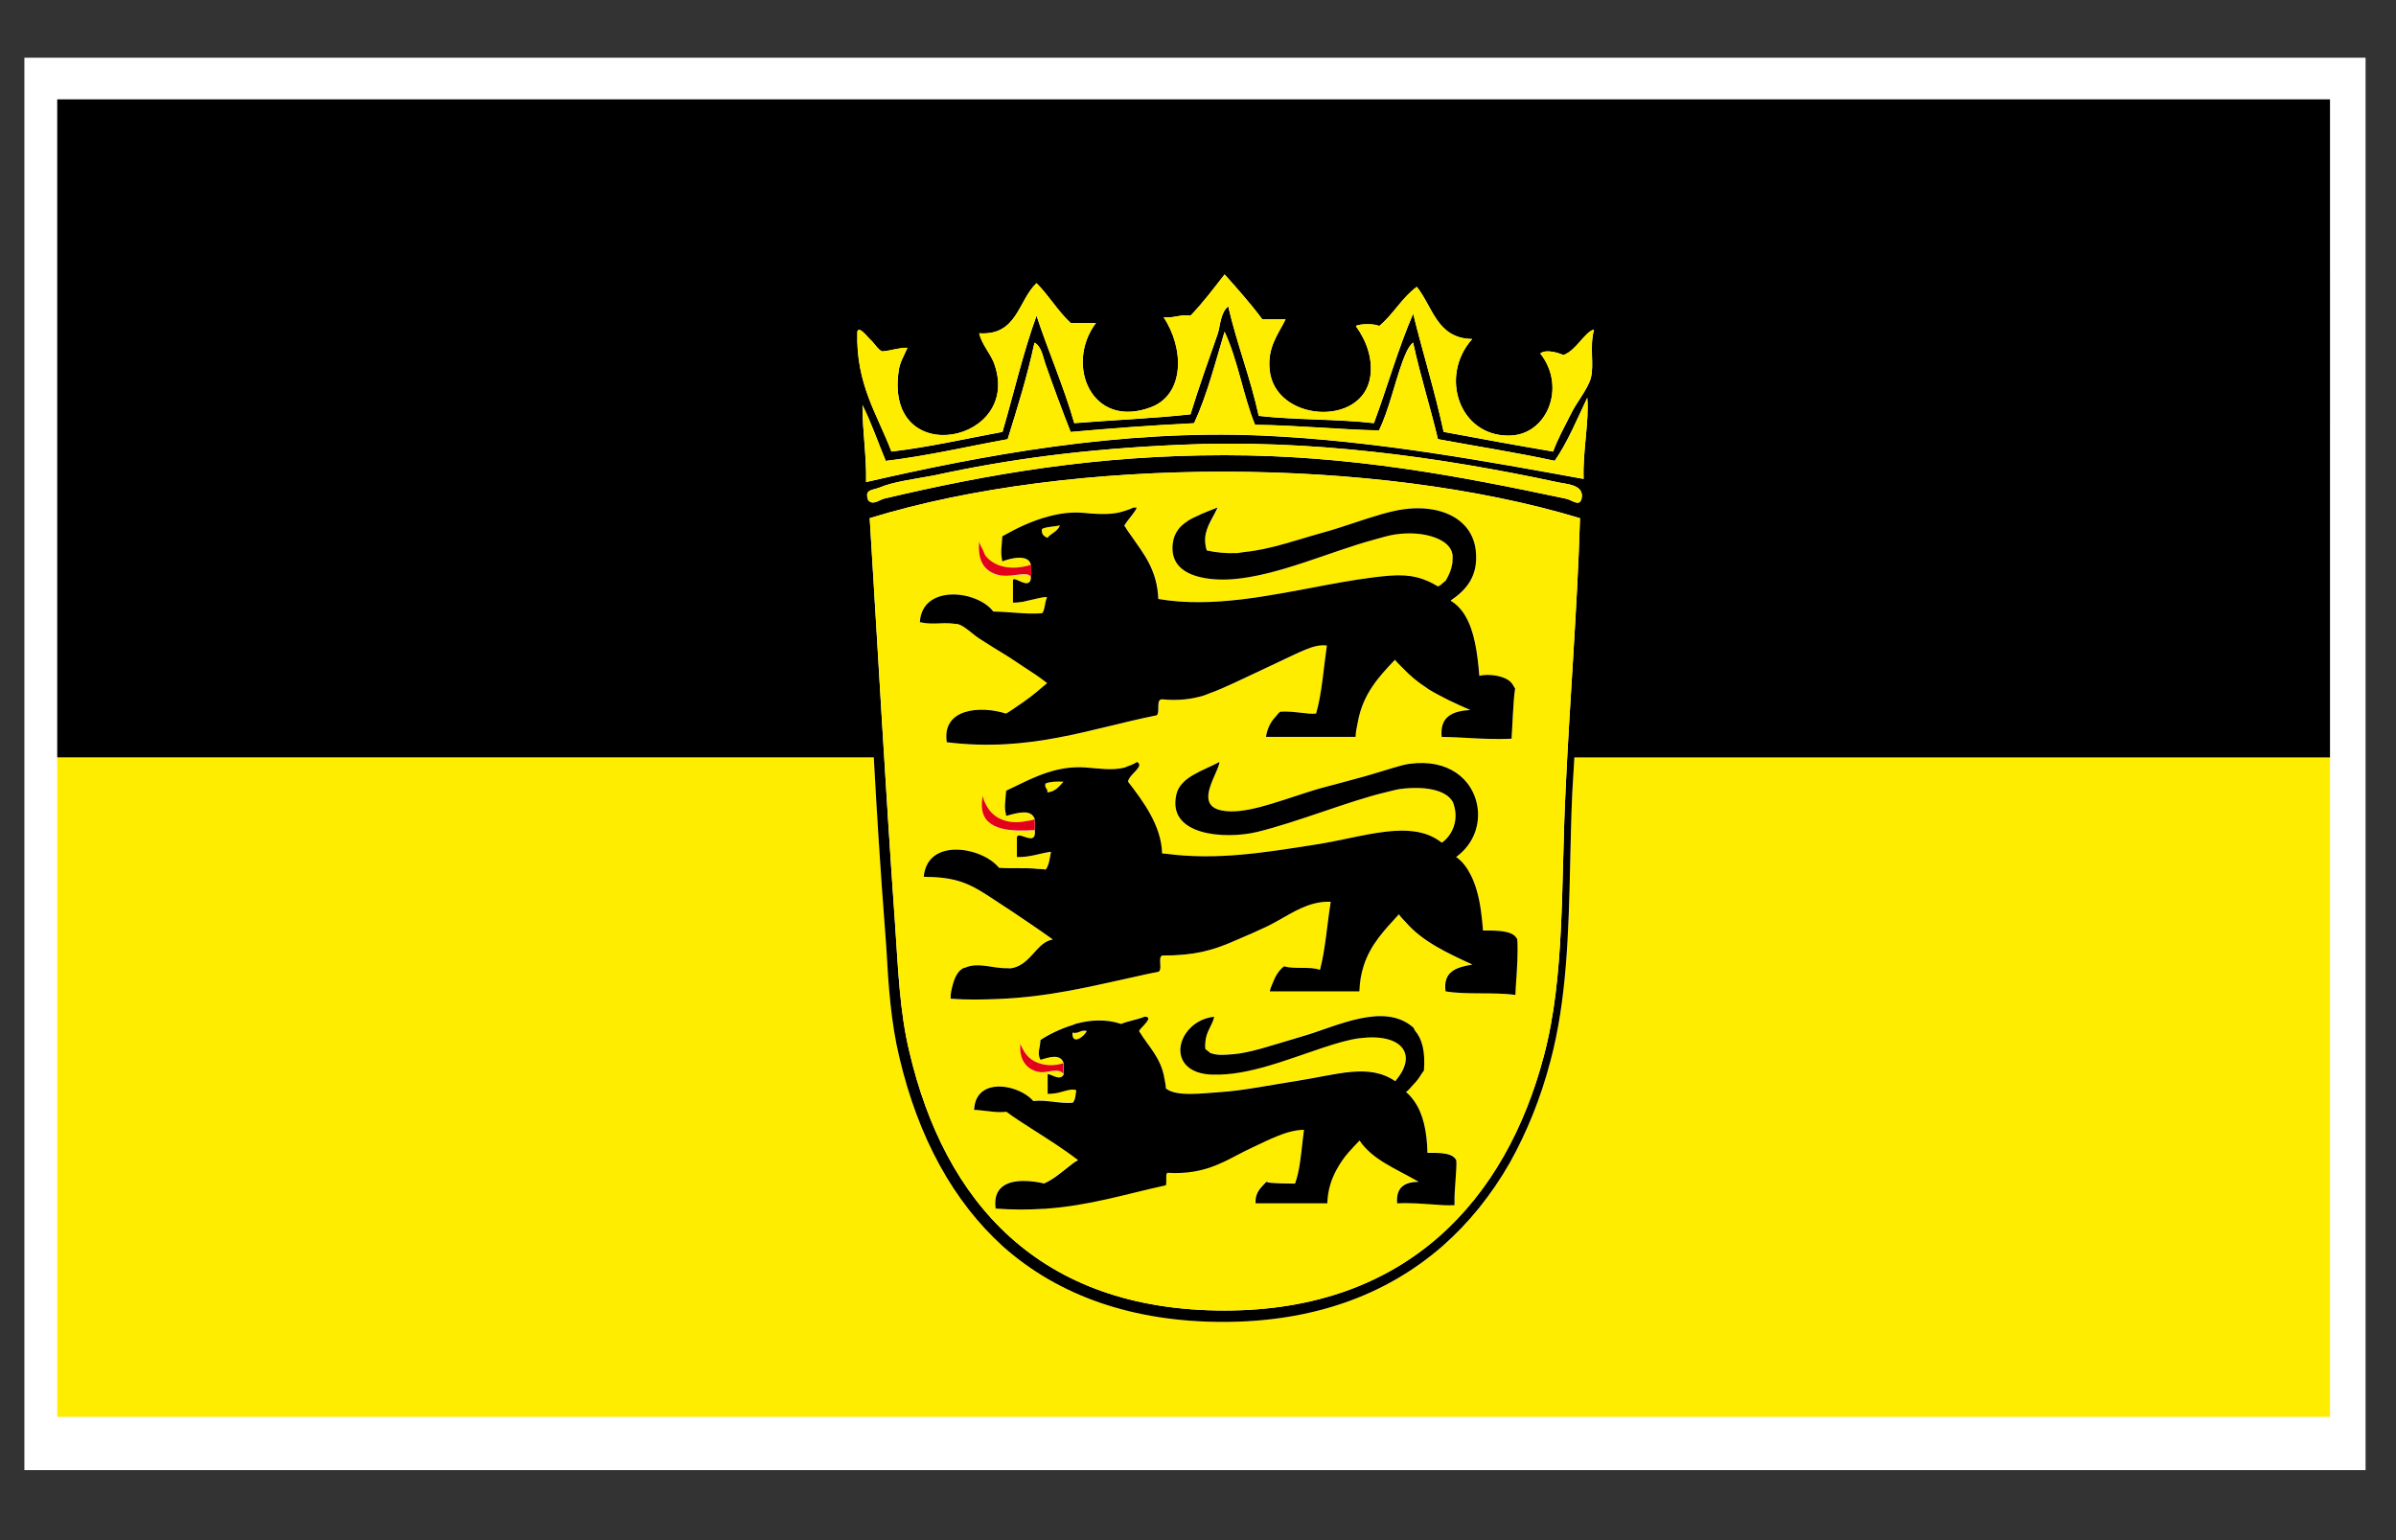 <?xml version="1.0" encoding="utf-8"?>
<!-- Generator: Adobe Illustrator 15.0.0, SVG Export Plug-In . SVG Version: 6.00 Build 0)  -->
<!DOCTYPE svg PUBLIC "-//W3C//DTD SVG 1.1//EN" "http://www.w3.org/Graphics/SVG/1.1/DTD/svg11.dtd">
<svg version="1.1" xmlns="http://www.w3.org/2000/svg" xmlns:xlink="http://www.w3.org/1999/xlink" x="0px" y="0px"
	 width="39.685px" height="25.512px" viewBox="0 0 39.685 25.512" enable-background="new 0 0 39.685 25.512" xml:space="preserve">
<rect x="0" y="0" width="39.685" height="25.512" fill="#333333" stroke="none"/>
<g id="Ebene_1">
</g>
<g id="rot">
	<g id="Bayern">
	</g>
	<g id="Bayern_1_">
		<g id="Bayern_4_">
		</g>
		<g id="Bayern_6_">
		</g>
		<g id="Ebene_1_1_">
		</g>
		<g id="Bayern_5_">
		</g>
		<g id="Bayern_8_">
		</g>
		<g id="Bayern_7_">
		</g>
		<g id="Ebene_1_2_">
		</g>
		<g id="Bayern_3_">
		</g>
		<g id="Bayern_10_">
		</g>
		<g id="Bayern_16_">
		</g>
		<g id="Bayern_15_">
		</g>
		<g id="Ebene_1_4_">
		</g>
		<g id="Bayern_14_">
		</g>
		<g id="Bayern_13_">
		</g>
		<g id="Bayern_12_">
		</g>
		<g id="Ebene_1_3_">
		</g>
		<g id="Bayern_11_">
		</g>
		<g id="Bayern_9_">
		</g>
		<g id="Bayern_18_">
		</g>
		<g id="Bayern_21_">
		</g>
		<g id="Bayern_19_">
		</g>
		<g id="Bayern_70_">
		</g>
		<g id="Bayern_69_">
		</g>
		<g id="Ebene_1_16_">
		</g>
		<g id="Bayern_68_">
		</g>
		<g id="Bayern_67_">
		</g>
		<g id="Bayern_66_">
		</g>
		<g id="Ebene_1_15_">
		</g>
		<g id="Bayern_65_">
		</g>
		<g id="Bayern_64_">
		</g>
		<g id="Bayern_63_">
		</g>
		<g id="Bayern_62_">
		</g>
		<g id="Ebene_1_14_">
		</g>
		<g id="Bayern_61_">
		</g>
		<g id="Bayern_60_">
		</g>
		<g id="Bayern_59_">
		</g>
		<g id="Ebene_1_13_">
		</g>
		<g id="Bayern_58_">
		</g>
		<g id="Bayern_57_">
		</g>
		<g id="Bayern_56_">
		</g>
		<g id="Bayern_55_">
		</g>
		<g id="Bayern_54_">
		</g>
		<g id="Bayern_36_">
		</g>
		<g id="Bayern_35_">
		</g>
		<g id="Ebene_1_8_">
		</g>
		<g id="Bayern_34_">
		</g>
		<g id="Bayern_33_">
		</g>
		<g id="Bayern_32_">
		</g>
		<g id="Ebene_1_7_">
		</g>
		<g id="Bayern_31_">
		</g>
		<g id="Bayern_30_">
		</g>
		<g id="Bayern_29_">
		</g>
		<g id="Bayern_28_">
		</g>
		<g id="Ebene_1_6_">
		</g>
		<g id="Bayern_27_">
		</g>
		<g id="Bayern_26_">
		</g>
		<g id="Bayern_25_">
		</g>
		<g id="Ebene_1_5_">
		</g>
		<g id="Bayern_24_">
		</g>
		<g id="Bayern_23_">
		</g>
		<g id="Bayern_22_">
		</g>
		<g id="Bayern_20_">
		</g>
		<g id="Bayern_17_">
		</g>
		<g id="Bayern_53_">
		</g>
		<g id="Bayern_52_">
		</g>
		<g id="Ebene_1_12_">
		</g>
		<g id="Bayern_51_">
		</g>
		<g id="Bayern_50_">
		</g>
		<g id="Bayern_49_">
		</g>
		<g id="Ebene_1_11_">
		</g>
		<g id="Bayern_48_">
		</g>
		<g id="Bayern_47_">
		</g>
		<g id="Bayern_46_">
		</g>
		<g id="Bayern_45_">
		</g>
		<g id="Ebene_1_10_">
		</g>
		<g id="Bayern_44_">
		</g>
		<g id="Bayern_43_">
		</g>
		<g id="Bayern_42_">
		</g>
		<g id="Ebene_1_9_">
		</g>
		<g id="Bayern_41_">
		</g>
		<g id="Bayern_40_">
		</g>
		<g id="Bayern_39_">
		</g>
		<g id="Bayern_38_">
		</g>
		<g id="Bayern_37_">
		</g>
		<g id="Bayern_87_">
		</g>
		<g id="Bayern_86_">
		</g>
		<g id="Ebene_1_20_">
		</g>
		<g id="Bayern_85_">
		</g>
		<g id="Bayern_84_">
		</g>
		<g id="Bayern_83_">
		</g>
		<g id="Ebene_1_19_">
		</g>
		<g id="Bayern_82_">
		</g>
		<g id="Bayern_81_">
		</g>
		<g id="Bayern_80_">
		</g>
		<g id="Bayern_79_">
		</g>
		<g id="Ebene_1_18_">
		</g>
		<g id="Bayern_78_">
		</g>
		<g id="Bayern_77_">
		</g>
		<g id="Bayern_76_">
		</g>
		<g id="Ebene_1_17_">
		</g>
		<g id="Bayern_75_">
		</g>
		<g id="Bayern_74_">
		</g>
		<g id="Bayern_73_">
		</g>
		<g id="Bayern_72_">
		</g>
		<g id="Bayern_71_">
		</g>
		<g id="Bayern_89_">
		</g>
		<g id="Bayern_90_">
		</g>
		<g id="Bayern_92_">
		</g>
		<g id="Bayern_91_">
		</g>
		<g id="Bayern_93_">
		</g>
		<g id="Bayern_95_">
		</g>
		<g id="Bayern_96_">
		</g>
		<g id="Bayern_97_">
		</g>
		<g id="Bayern_100_">
		</g>
		<g id="Bayern_98_">
		</g>
		<g id="Bayern_99_">
		</g>
		<g id="Bayern_101_">
		</g>
		<g id="Bayern_102_">
		</g>
		<g id="Bayern_103_">
		</g>
	</g>
	<g id="Bayern_2_">
	</g>
	<g id="Ebene_5">
	</g>
	<g id="Bayern_88_">
	</g>
	<g id="Bayern_104_">
	</g>
	<g id="Bayern_105_">
	</g>
	<g id="Bayern_108_">
	</g>
	<g id="Bayern_106_">
	</g>
	<g id="Bayern_110_">
	</g>
	<g id="Bayern_111_">
	</g>
	<g id="Bayern_107_">
	</g>
	<g id="Bayern_114_">
	</g>
	<g id="Bayern_109_">
	</g>
	<g id="Bayern_115_">
	</g>
	<g id="Ebene_1_21_">
	</g>
	<g id="Bayern_112_">
	</g>
	<g id="Bayern_123_">
	</g>
	<g id="Bayern_158_">
	</g>
	<g id="Bayern_113_">
	</g>
	<g id="Bayern_116_">
	</g>
	<g id="Bayern_121_">
	</g>
	<g id="Bayern_119_">
	</g>
	<g id="Bayern_117_">
	</g>
	<g id="Bayern_125_">
	</g>
	<g id="Bayern_122_">
	</g>
	<g id="Bayern_118_">
	</g>
	<g id="Bayern_120_">
	</g>
	<g id="Bayern_124_">
	</g>
	<g id="Bayern_128_">
	</g>
	<g id="rot_4_">
		<g id="Bayern_132_">
		</g>
	</g>
	<g id="Bayern_130_">
	</g>
	<g id="rot_5_">
		<g id="Bayern_134_">
		</g>
	</g>
	<g id="Bayern_129_">
	</g>
	<g id="Bayern_126_">
	</g>
	<g id="Bayern_127_">
	</g>
	<g id="Bayern_145_">
	</g>
	<g id="Bayern_138_">
	</g>
	<g id="Bayern_136_">
	</g>
	<g id="Bayern_146_">
	</g>
	<g id="Bayern_144_">
	</g>
	<g id="Bayern_142_">
	</g>
	<g id="Bayern_140_">
	</g>
	<a id="a3977">
	</a>
	<g id="Bayern_131_">
	</g>
	<g id="Bayern_133_">
	</g>
	<g id="Bayern_139_">
	</g>
	<g id="Bayern_141_">
	</g>
	<g id="Bayern_135_">
	</g>
	<rect x="0.404" y="0.956" fill="#FFFFFF" width="38.777" height="23.396"/>
	<path fill="none" d="M20.198,12.622c-0.007,0.064-0.058,0.167-0.104,0.277C20.14,12.789,20.192,12.686,20.198,12.622z"/>
	<path fill="none" d="M24.463,13.324c-0.081-0.414-0.464-0.765-1.117-0.676c-0.079,0.013-0.173,0.042-0.268,0.069
		c0.094-0.027,0.188-0.056,0.267-0.066C23.997,12.563,24.381,12.913,24.463,13.324z"/>
	<path fill="none" d="M16.279,13.187c0,0,0,0.001,0,0.002c0.008,0.066,0.039,0.118,0.068,0.171
		C16.318,13.306,16.287,13.254,16.279,13.187z"/>
	<path fill="none" d="M24.836,15.421c-0.101-0.011-0.205-0.01-0.273-0.01c0,0.001,0,0.001,0,0.002
		C24.629,15.414,24.734,15.411,24.836,15.421z"/>
	<path fill="none" d="M24.362,14.498c0.088,0.174,0.14,0.384,0.169,0.615C24.503,14.881,24.451,14.672,24.362,14.498z"/>
	<path fill="none" d="M15.74,16.541c0.001,0,0.002,0,0.003,0c-0.002-0.097,0.019-0.164,0.037-0.232
		C15.761,16.377,15.74,16.443,15.74,16.541z"/>
	<path fill="none" d="M18.829,12.622c-0.05,0.036-0.105,0.056-0.161,0.074C18.723,12.678,18.778,12.658,18.829,12.622
		C18.829,12.623,18.829,12.623,18.829,12.622z"/>
	<path fill="none" d="M18.787,16.183c-0.719,0.157-1.418,0.333-2.262,0.366C17.37,16.518,18.067,16.34,18.787,16.183z"/>
	<path fill="none" d="M20.97,19.57c0.041,0.018,0.099,0.019,0.154,0.022c-0.056-0.004-0.114-0.005-0.156-0.023
		c-0.085,0.094-0.188,0.171-0.179,0.359h1.189c0,0,0,0,0-0.001c-0.395,0-0.791,0-1.186,0C20.78,19.738,20.885,19.665,20.97,19.57z"
		/>
	<path fill="none" d="M23.437,19.539c0.018,0.011,0.037,0.02,0.055,0.031c-0.116,0-0.21,0.023-0.272,0.081
		c0.063-0.056,0.157-0.079,0.275-0.08C23.475,19.559,23.455,19.549,23.437,19.539z"/>
	<path fill="none" d="M21.028,16.42h0.002c0.009-0.051,0.03-0.09,0.047-0.134C21.06,16.331,21.037,16.37,21.028,16.42z"/>
	<path fill="none" d="M22.516,16.42c0.004-0.158,0.029-0.296,0.068-0.42c-0.04,0.124-0.065,0.262-0.07,0.42H22.516z"/>
	<path fill="none" d="M24.021,13.81c-0.036,0.054-0.079,0.106-0.144,0.147c0.001,0,0.002,0,0.003,0.001
		C23.944,13.916,23.986,13.864,24.021,13.81z"/>
	<path fill="none" d="M21.931,13.04c-0.033,0.009-0.067,0.018-0.099,0.027c-0.063,0.018-0.126,0.04-0.19,0.06
		c0.063-0.02,0.126-0.042,0.189-0.059C21.863,13.058,21.898,13.049,21.931,13.04z"/>
	<path fill="none" d="M16.711,13.5c0.156-0.039,0.377-0.1,0.424,0.071c-0.051,0.021-0.1,0.022-0.149,0.032
		c0.051-0.01,0.101-0.011,0.153-0.032C17.087,13.398,16.867,13.459,16.711,13.5z"/>
	<path fill="none" d="M16.659,13.151c-0.01,0.126-0.034,0.221,0.002,0.334C16.629,13.371,16.652,13.275,16.659,13.151z"/>
	<path fill="none" d="M18.628,12.713c-0.211,0.054-0.449,0.007-0.655-0.006c-0.394-0.025-0.712,0.101-1.008,0.245
		c0.296-0.141,0.614-0.267,1.005-0.241C18.175,12.724,18.414,12.768,18.628,12.713z"/>
	<path fill="none" d="M16.844,14.195v0.002c0.222,0,0.367-0.06,0.562-0.085c0-0.001,0-0.003,0.001-0.004
		C17.216,14.133,17.064,14.199,16.844,14.195z"/>
	<path fill="none" d="M17.388,14.206c-0.015,0.075-0.032,0.148-0.074,0.196c-0.036-0.011-0.09-0.006-0.134-0.011
		c0.044,0.005,0.099,0,0.136,0.012C17.358,14.354,17.375,14.281,17.388,14.206z"/>
	<path fill="none" d="M17.139,13.75c-0.337,0.021-0.83,0.027-0.874-0.353c0.042,0.383,0.538,0.376,0.87,0.354
		c0.026,0.22-0.144,0.103-0.235,0.088C16.992,13.858,17.161,13.971,17.139,13.75z"/>
	<path fill="none" d="M15.822,14.072c-0.264,0.002-0.497,0.126-0.527,0.449c0,0,0.001,0,0.002,0
		C15.328,14.2,15.56,14.076,15.822,14.072z"/>
	<path fill="none" d="M19.247,14.136c0.021,0.003,0.042,0.002,0.063,0.005C19.289,14.139,19.269,14.14,19.247,14.136
		c-0.008-0.461-0.315-0.863-0.563-1.188c0,0,0,0,0,0.001C18.931,13.27,19.236,13.675,19.247,14.136z"/>
	<path fill="none" d="M24.057,13.273c0.014,0.024,0.025,0.063,0.035,0.101c-0.009-0.038-0.019-0.076-0.033-0.1
		C24.058,13.274,24.057,13.274,24.057,13.273z"/>
	<path fill="none" d="M23.676,13.838c-0.335-0.141-0.756-0.074-1.205,0.019C22.918,13.766,23.34,13.699,23.676,13.838z"/>
	<path fill="none" d="M21.146,18.817c0.147-0.06,0.295-0.104,0.445-0.104c-0.008,0.056-0.013,0.114-0.02,0.171
		c0.007-0.059,0.013-0.118,0.021-0.175C21.442,18.712,21.294,18.757,21.146,18.817z"/>
	<path fill="none" d="M22.951,13.124c0.083-0.019,0.179-0.048,0.249-0.056c-0.001,0-0.002,0-0.003,0
		C23.128,13.076,23.033,13.105,22.951,13.124z"/>
	<path fill="none" d="M16.904,17.285c0,0.002,0,0.003,0,0.005c0.012,0.047,0.036,0.086,0.06,0.125
		C16.939,17.375,16.914,17.334,16.904,17.285z"/>
	<path fill="none" d="M20.112,16.84c-0.001,0-0.002,0.001-0.004,0.001c-0.036,0.154-0.138,0.244-0.147,0.424
		C19.973,17.085,20.076,16.999,20.112,16.84z"/>
	<path fill="none" d="M19.336,19.424c0.161,0.01,0.299,0,0.425-0.02c-0.126,0.02-0.264,0.029-0.424,0.019
		C19.336,19.422,19.336,19.423,19.336,19.424z"/>
	<path fill="none" d="M24.116,19.21c-0.028-0.074-0.133-0.1-0.24-0.108c0.105,0.011,0.208,0.038,0.24,0.111
		C24.116,19.211,24.116,19.211,24.116,19.21z"/>
	<path fill="none" d="M23.287,18.088c0.039-0.024,0.064-0.062,0.094-0.094c-0.03,0.032-0.055,0.07-0.095,0.093
		C23.286,18.086,23.287,18.087,23.287,18.088z"/>
	<path fill="none" d="M23.506,17.845c0.026-0.04,0.052-0.08,0.08-0.115c0.023-0.311-0.027-0.524-0.15-0.659
		c0.121,0.139,0.171,0.347,0.148,0.659C23.556,17.767,23.531,17.806,23.506,17.845z"/>
	<path fill="none" d="M24.09,19.955c-0.006-0.189,0.014-0.351,0.022-0.526c-0.009,0.175-0.03,0.337-0.024,0.526
		C24.089,19.955,24.09,19.955,24.09,19.955z"/>
	<path fill="none" d="M16.125,18.38c0.001,0,0.002,0,0.004,0c0.006-0.142,0.058-0.239,0.134-0.3
		C16.185,18.141,16.132,18.237,16.125,18.38z"/>
	<path fill="none" d="M20.004,17.407c-0.014-0.012-0.031-0.019-0.043-0.035c0,0,0,0,0,0C19.973,17.389,19.99,17.395,20.004,17.407z"
		/>
	<path fill="none" d="M19.308,19.629c0.011-0.039,0.003-0.098,0.005-0.146C19.31,19.531,19.318,19.59,19.308,19.629
		C19.307,19.629,19.307,19.629,19.308,19.629z"/>
	<path fill="none" d="M23.141,19.928c0.221-0.011,0.413,0.007,0.611,0.019C23.554,19.934,23.362,19.916,23.141,19.928
		C23.141,19.928,23.141,19.928,23.141,19.928z"/>
	<path fill="none" d="M23.645,19.096c-0.007-0.35-0.071-0.648-0.222-0.856c0.149,0.209,0.211,0.506,0.219,0.856
		C23.644,19.096,23.645,19.096,23.645,19.096z"/>
	<path fill="none" d="M17.804,18.172c-0.007,0.036-0.02,0.067-0.045,0.088c-0.239,0.017-0.402-0.051-0.65-0.026
		c0.25-0.023,0.409,0.046,0.653,0.029C17.785,18.242,17.797,18.208,17.804,18.172z"/>
	<path fill="none" d="M16.248,18.391c0.135,0.014,0.251,0.043,0.416,0.023c0.126,0.095,0.264,0.18,0.399,0.267
		c-0.135-0.087-0.272-0.172-0.399-0.269C16.5,18.43,16.384,18.401,16.248,18.391z"/>
	<path fill="none" d="M17.819,18.056c-0.004,0.032-0.007,0.065-0.012,0.096c0.005-0.031,0.009-0.063,0.014-0.096
		C17.821,18.056,17.82,18.056,17.819,18.056z"/>
	<path fill="none" d="M17.448,17.737c0.067-0.006,0.128-0.001,0.165,0.052l0,0C17.575,17.734,17.514,17.73,17.448,17.737z"/>
	<path fill="none" d="M19.646,17.104c-0.187,0.258-0.127,0.617,0.313,0.685c0.08,0.011,0.166,0.011,0.252,0.008
		c-0.086,0.002-0.171,0.003-0.25-0.009C19.521,17.723,19.46,17.363,19.646,17.104z"/>
	<path fill="none" d="M17.85,19.213c-0.063,0.033-0.112,0.077-0.165,0.118c0.054-0.042,0.103-0.086,0.167-0.117
		C17.851,19.214,17.85,19.213,17.85,19.213z"/>
	<path fill="none" d="M16.94,19.558c-0.268,0-0.503,0.104-0.456,0.456c0,0,0,0,0,0C16.438,19.664,16.672,19.56,16.94,19.558z"/>
	<path fill="none" d="M22.514,17.195c-0.346,0.043-0.855,0.253-1.371,0.415c0.517-0.161,1.027-0.369,1.373-0.411
		c0.707-0.091,0.949,0.263,0.615,0.676C23.469,17.464,23.226,17.106,22.514,17.195z"/>
	<path fill="none" d="M19.307,18.027c0-0.062-0.015-0.107-0.023-0.16C19.292,17.919,19.307,17.965,19.307,18.027L19.307,18.027z"/>
	<path fill="none" d="M18.863,17.079c0.009-0.022,0.036-0.053,0.066-0.085c-0.03,0.032-0.059,0.063-0.068,0.083
		C18.862,17.077,18.863,17.078,18.863,17.079z"/>
	<path fill="none" d="M18.984,16.929c0.035-0.043,0.053-0.081-0.001-0.089h-0.001C19.033,16.851,19.018,16.887,18.984,16.929z"/>
	<path fill="none" d="M17.614,17.611c0,0-0.001,0-0.001-0.001c-0.159,0.048-0.298,0.039-0.414-0.001
		C17.315,17.65,17.454,17.66,17.614,17.611z"/>
	<path fill="none" d="M25.1,16.481c0-0.081,0.006-0.158,0.01-0.236c-0.004,0.078-0.011,0.155-0.013,0.236
		C25.098,16.481,25.099,16.481,25.1,16.481z"/>
	<path fill="none" d="M16.861,10.151c-0.132-0.009-0.262-0.022-0.402-0.027c-0.069-0.088-0.177-0.16-0.302-0.208
		c0.124,0.049,0.232,0.122,0.299,0.211C16.597,10.129,16.728,10.142,16.861,10.151z"/>
	<path fill="none" d="M17.301,10.07c-0.009,0.034-0.015,0.071-0.045,0.086c0.001,0,0.001,0,0.002,0
		C17.286,10.143,17.292,10.105,17.301,10.07z"/>
	<path fill="none" d="M17.347,11.315c-0.026,0.022-0.052,0.043-0.078,0.066C17.294,11.359,17.321,11.338,17.347,11.315
		L17.347,11.315z"/>
	<path fill="none" d="M17.208,9.904c0.054-0.011,0.102-0.019,0.139-0.011c0-0.001,0-0.002,0-0.003
		C17.311,9.884,17.262,9.892,17.208,9.904z"/>
	<path fill="none" d="M15.826,10.333c0.011,0.002,0.023,0.001,0.035,0.004c0.063,0.013,0.124,0.055,0.186,0.103
		c-0.062-0.048-0.123-0.091-0.184-0.106C15.851,10.332,15.837,10.336,15.826,10.333z"/>
	<path fill="none" d="M15.356,14.525c0.475,0.009,0.705,0.116,0.983,0.296c0.03,0.019,0.057,0.038,0.086,0.056
		c-0.031-0.02-0.058-0.039-0.089-0.058C16.061,14.642,15.832,14.531,15.356,14.525z"/>
	<path fill="none" d="M16.603,8.904c-0.011,0.156-0.036,0.233,0,0.379C16.571,9.139,16.595,9.059,16.603,8.904z"/>
	<path fill="none" d="M21.968,9.688c-0.914,0.169-1.886,0.384-2.779,0.231c-0.015-0.479-0.242-0.75-0.446-1.041
		c0.203,0.292,0.429,0.562,0.445,1.041C20.083,10.073,21.054,9.858,21.968,9.688z"/>
	<path fill="none" d="M18.625,8.702c0.041-0.061,0.086-0.116,0.128-0.174C18.709,8.585,18.663,8.64,18.625,8.702L18.625,8.702z"/>
	<path fill="none" d="M18.427,8.504c-0.155,0.014-0.314,0-0.454-0.014c-0.216-0.021-0.413,0.011-0.599,0.061
		c0.186-0.048,0.381-0.079,0.596-0.057C18.113,8.508,18.271,8.52,18.427,8.504z"/>
	<path fill="none" d="M18.828,8.405C18.829,8.405,18.829,8.404,18.828,8.405l-0.059,0c-0.04,0.024-0.083,0.037-0.125,0.052
		c0.043-0.015,0.088-0.028,0.129-0.051C18.791,8.405,18.81,8.405,18.828,8.405z"/>
	<path fill="none" d="M15.684,12.295c-0.085-0.56,0.555-0.611,0.98-0.475c0.064-0.033,0.119-0.076,0.178-0.115
		c-0.059,0.038-0.113,0.082-0.178,0.113c-0.428-0.137-1.069-0.085-0.983,0.479c1.386,0.171,2.387-0.231,3.473-0.445
		c0.001,0,0-0.001,0.001-0.002C18.069,12.065,17.064,12.466,15.684,12.295z"/>
	<path fill="none" d="M24.796,11.195c-0.104-0.022-0.214-0.024-0.292-0.002c0,0.001,0,0.002,0,0.003
		C24.583,11.173,24.692,11.174,24.796,11.195z"/>
	<path fill="none" d="M20.589,11.243c0.3-0.137,0.573-0.269,0.857-0.401c0.058-0.029,0.124-0.058,0.189-0.086
		c-0.065,0.027-0.131,0.056-0.191,0.084C21.162,10.973,20.889,11.104,20.589,11.243z"/>
	<path fill="none" d="M24.388,12.227c0.208,0.011,0.42,0.02,0.652,0.01c0.008-0.129,0.012-0.261,0.019-0.389
		c-0.007,0.129-0.012,0.261-0.021,0.388C24.808,12.246,24.597,12.238,24.388,12.227z"/>
	<path fill="none" d="M19.961,8.91c-0.005,0.065,0.002,0.134,0.028,0.208c0.164,0.038,0.322,0.049,0.478,0.044
		c-0.155,0.004-0.313-0.008-0.475-0.047C19.964,9.042,19.957,8.974,19.961,8.91z"/>
	<path fill="none" d="M24.316,8.773c-0.2-0.286-0.606-0.401-1.055-0.343c-0.123,0.018-0.253,0.052-0.387,0.09
		c0.133-0.038,0.263-0.07,0.383-0.086C23.707,8.374,24.113,8.49,24.316,8.773z"/>
	<path fill="none" d="M24.028,9.949c0.001,0.001,0.001,0.002,0.003,0.003c0.128-0.09,0.244-0.192,0.32-0.326
		C24.274,9.758,24.158,9.86,24.028,9.949z"/>
	<path fill="none" d="M21.903,11.291c-0.025,0.186-0.056,0.366-0.106,0.527c-0.079,0.009-0.14,0-0.205-0.007
		c0.065,0.007,0.128,0.017,0.208,0.009C21.848,11.657,21.878,11.476,21.903,11.291z"/>
	<path fill="none" d="M24.355,11.76c-0.001,0-0.002-0.001-0.003-0.001c-0.289,0.018-0.51,0.112-0.476,0.444c0.001,0,0.003,0,0.004,0
		C23.848,11.865,24.065,11.777,24.355,11.76z"/>
	<path fill="none" d="M21.977,10.692c-0.024,0.183-0.043,0.372-0.067,0.555c0.024-0.185,0.043-0.373,0.07-0.555
		C21.979,10.692,21.978,10.692,21.977,10.692z"/>
	<path fill="none" d="M23.107,10.929c0.038,0.049,0.084,0.089,0.127,0.134C23.192,11.019,23.145,10.979,23.107,10.929L23.107,10.929
		z"/>
	<path fill="none" d="M16.219,8.969c0,0.001,0,0.002,0,0.003c0.01,0.053,0.039,0.09,0.06,0.134
		C16.258,9.062,16.229,9.023,16.219,8.969z"/>
	<path fill="none" d="M24.385,15.978c-0.001-0.001-0.003-0.001-0.004-0.002c-0.248,0.043-0.487,0.104-0.444,0.445
		c0,0,0.002,0,0.003,0C23.896,16.082,24.134,16.022,24.385,15.978z"/>
	<path fill="none" d="M25.1,11.407c0-0.001-0.002-0.002-0.002-0.003c-0.018,0.121-0.027,0.251-0.034,0.384
		C25.07,11.656,25.08,11.527,25.1,11.407z"/>
	<path fill="none" d="M22.457,12.203c0.001-0.089,0.021-0.161,0.035-0.239c-0.014,0.078-0.034,0.149-0.036,0.239H22.457z"/>
	<path fill="none" d="M23.167,15.146c0.033,0.049,0.078,0.088,0.116,0.131C23.244,15.234,23.2,15.196,23.167,15.146
		C23.167,15.146,23.167,15.146,23.167,15.146z"/>
	<path fill="none" d="M17.053,15.294c0.128,0.089,0.256,0.177,0.379,0.269c0.001,0,0.002-0.001,0.004-0.002
		C17.312,15.471,17.182,15.382,17.053,15.294z"/>
	<path fill="none" d="M20.967,12.203h0.003c0.023-0.142,0.08-0.249,0.161-0.333C21.051,11.953,20.993,12.06,20.967,12.203z"/>
	<path fill="none" d="M17.175,15.727c-0.118,0.123-0.226,0.271-0.425,0.309c-0.023,0.005-0.049,0-0.073,0.001
		c0.025,0,0.051,0.005,0.076,0C16.953,16,17.058,15.851,17.175,15.727z"/>
	<path fill="none" d="M22.039,14.938c-0.102-0.004-0.198,0.009-0.29,0.034c0.091-0.024,0.187-0.038,0.288-0.031
		c-0.06,0.375-0.085,0.776-0.179,1.125c0,0,0.002,0,0.003,0C21.952,15.723,21.978,15.313,22.039,14.938z"/>
	<path fill="none" d="M19.247,15.829c-0.019,0.008-0.027,0.027-0.031,0.052c0.004-0.023,0.013-0.042,0.032-0.05
		c0.539,0,0.838-0.086,1.189-0.24c0.1-0.043,0.203-0.088,0.304-0.133c-0.101,0.044-0.205,0.09-0.307,0.133
		C20.087,15.742,19.791,15.831,19.247,15.829z"/>
	<path fill="none" d="M15.235,10.304c0.001,0,0.002,0,0.003,0c0.008-0.156,0.072-0.269,0.165-0.342
		C15.309,10.035,15.244,10.147,15.235,10.304z"/>
	<path fill="none" d="M17.08,9.355c-0.319,0.094-0.604,0.041-0.755-0.148C16.478,9.399,16.764,9.453,17.08,9.355z"/>
	<path fill="none" d="M19.82,9.542c0.178,0.054,0.388,0.065,0.583,0.051c0.748-0.05,1.632-0.457,2.336-0.651
		c-0.706,0.192-1.588,0.597-2.333,0.65C20.208,9.607,19.997,9.595,19.82,9.542z"/>
	<path fill="none" d="M20.172,8.404c-0.001,0.001-0.003,0.001-0.005,0.002c-0.063,0.149-0.189,0.307-0.205,0.5
		C19.978,8.716,20.108,8.558,20.172,8.404z"/>
	<path fill="none" d="M23.914,9.643c-0.029,0.028-0.058,0.054-0.094,0.068c0,0,0,0,0,0C23.857,9.698,23.885,9.671,23.914,9.643z"/>
	<path fill="none" d="M23.769,8.901c0.152,0.057,0.264,0.146,0.288,0.273c0.007,0.033,0.006,0.074,0.004,0.115
		c0.002-0.04,0.004-0.08-0.001-0.112C24.035,9.048,23.923,8.958,23.769,8.901z"/>
	<path fill="none" d="M16.791,9.592c0.035-0.02,0.162,0.082,0.235,0.063C16.95,9.673,16.822,9.568,16.791,9.592z"/>
	<path fill="none" d="M16.579,9.534c0.007,0.001,0.017,0,0.025,0C16.595,9.533,16.586,9.535,16.579,9.534
		C16.578,9.533,16.578,9.534,16.579,9.534z"/>
	<path fill="#FFED00" d="M26.075,12.571c-0.009,0.188-0.025,0.385-0.034,0.573c-0.017,0.385-0.025,0.77-0.034,1.146
		c-0.025,1.172-0.06,2.275-0.325,3.277c-0.163,0.625-0.394,1.189-0.676,1.694c-0.308,0.539-0.684,1.001-1.112,1.377
		c-0.95,0.83-2.173,1.258-3.636,1.258c-1.489,0-2.721-0.428-3.645-1.25c-0.821-0.744-1.403-1.796-1.719-3.14
		c-0.137-0.573-0.18-1.181-0.214-1.813c-0.009-0.112-0.017-0.231-0.026-0.351c-0.069-0.898-0.128-1.831-0.18-2.772v-0.025H0.948
		v10.925h37.644V12.545H26.075V12.571z"/>
	<path d="M0.948,1.646v10.738v0.162h13.526v0.025c0.051,0.941,0.111,1.874,0.18,2.772c0.009,0.12,0.017,0.239,0.026,0.351
		c0.034,0.633,0.077,1.24,0.214,1.813c0.316,1.343,0.898,2.396,1.719,3.14c0.924,0.822,2.156,1.25,3.645,1.25
		c1.463,0,2.686-0.428,3.636-1.258c0.428-0.376,0.804-0.838,1.112-1.377c0.282-0.505,0.513-1.069,0.676-1.694
		c0.266-1.001,0.3-2.104,0.325-3.277c0.009-0.376,0.017-0.762,0.034-1.146c0.009-0.188,0.025-0.385,0.034-0.573v-0.025h12.517
		v-0.162V1.646H0.948z M25.93,13.101c-0.077,1.54-0.009,3.08-0.359,4.389c-0.625,2.37-2.259,4.218-5.288,4.218
		c-3.08,0-4.637-1.805-5.219-4.278c-0.163-0.667-0.188-1.386-0.24-2.139c-0.154-2.165-0.282-4.5-0.419-6.708
		c3.363-1.035,8.393-1.018,11.764,0C26.126,10.064,25.999,11.596,25.93,13.101z M25.93,8.259c-1.737-0.368-3.542-0.719-5.646-0.719
		c-2.113,0-3.901,0.308-5.638,0.719c-0.078,0.017-0.188,0.12-0.266,0.026c-0.068-0.18,0.069-0.163,0.18-0.206
		c0.239-0.103,0.607-0.146,0.916-0.205c1.258-0.274,2.515-0.437,4.038-0.505c2.19-0.102,4.354,0.206,6.271,0.616
		c0.145,0.035,0.462,0.035,0.411,0.274C26.161,8.404,26.033,8.276,25.93,8.259z M26.229,7.934c-1.558-0.282-3.422-0.633-5.322-0.718
		c-2.37-0.103-4.663,0.333-6.562,0.77c0.008-0.453-0.06-0.821-0.06-1.274c0.146,0.291,0.256,0.616,0.385,0.924
		c0.71-0.085,1.352-0.239,2.019-0.359c0.163-0.522,0.325-1.043,0.445-1.6c0.12,0.069,0.137,0.231,0.18,0.351
		c0.12,0.342,0.274,0.762,0.419,1.129c0.667-0.06,1.352-0.111,2.044-0.145c0.214-0.462,0.351-1.001,0.505-1.515
		c0.222,0.471,0.308,1.061,0.505,1.541c0.71,0.008,1.352,0.077,2.053,0.094C23.004,6.788,23.089,6.385,23.226,6
		c0.043-0.112,0.094-0.257,0.18-0.326c0.12,0.557,0.283,1.061,0.411,1.6c0.642,0.12,1.31,0.223,1.934,0.359
		c0.214-0.308,0.368-0.685,0.539-1.043C26.323,6.984,26.212,7.472,26.229,7.934z M26.349,6.266c-0.06,0.197-0.239,0.402-0.333,0.599
		c-0.103,0.206-0.214,0.402-0.291,0.616c-0.607-0.103-1.215-0.214-1.813-0.326c-0.146-0.675-0.343-1.3-0.505-1.958
		c-0.248,0.573-0.428,1.215-0.65,1.813c-0.607-0.069-1.3-0.051-1.908-0.12c-0.137-0.633-0.359-1.181-0.505-1.814
		c-0.128,0.103-0.128,0.3-0.171,0.445c-0.145,0.419-0.316,0.89-0.454,1.343c-0.616,0.068-1.283,0.094-1.925,0.146
		c-0.18-0.625-0.428-1.181-0.625-1.78c-0.222,0.608-0.376,1.283-0.564,1.925c-0.607,0.112-1.198,0.249-1.84,0.326
		c-0.231-0.616-0.59-1.112-0.564-1.985c0.026-0.094,0.137,0.052,0.205,0.12c0.078,0.068,0.137,0.18,0.206,0.206
		c0.146-0.009,0.257-0.06,0.419-0.06c-0.069,0.154-0.128,0.248-0.146,0.385C14.646,7.805,16.972,7.335,16.459,6
		c-0.068-0.163-0.197-0.3-0.24-0.479c0.633,0.043,0.642-0.539,0.95-0.83c0.206,0.206,0.351,0.462,0.565,0.659h0.419
		c-0.522,0.693-0.068,1.771,0.916,1.394c0.556-0.214,0.548-0.975,0.205-1.488c0.18,0.017,0.265-0.051,0.445-0.026
		c0.206-0.214,0.385-0.453,0.565-0.684c0.214,0.24,0.428,0.479,0.625,0.744h0.385c-0.129,0.257-0.3,0.462-0.265,0.83
		c0.077,0.864,1.54,0.967,1.668,0.12c0.043-0.3-0.06-0.59-0.239-0.838c0.06-0.042,0.325-0.042,0.385,0
		c0.231-0.188,0.376-0.47,0.625-0.65c0.265,0.333,0.333,0.855,0.916,0.864c-0.548,0.616-0.214,1.6,0.599,1.6
		c0.633,0.008,0.975-0.796,0.53-1.36c0.095-0.077,0.3-0.009,0.385,0.025c0.214-0.077,0.351-0.385,0.505-0.419
		C26.323,5.761,26.409,6.026,26.349,6.266z"/>
	<path fill="#FFED00" d="M25.896,5.88c-0.085-0.034-0.291-0.103-0.385-0.025c0.445,0.564,0.103,1.369-0.53,1.36
		c-0.813,0-1.147-0.984-0.599-1.6c-0.582-0.008-0.65-0.531-0.916-0.864c-0.248,0.18-0.394,0.462-0.625,0.65
		c-0.06-0.042-0.325-0.042-0.385,0c0.179,0.248,0.282,0.539,0.239,0.838c-0.128,0.847-1.591,0.744-1.668-0.12
		c-0.035-0.367,0.136-0.573,0.265-0.83h-0.385c-0.197-0.265-0.411-0.504-0.625-0.744c-0.18,0.231-0.359,0.47-0.565,0.684
		c-0.18-0.025-0.265,0.043-0.445,0.026c0.343,0.514,0.351,1.274-0.205,1.488c-0.984,0.377-1.438-0.701-0.916-1.394h-0.419
		c-0.214-0.197-0.359-0.454-0.565-0.659c-0.308,0.292-0.316,0.873-0.95,0.83c0.042,0.18,0.171,0.317,0.24,0.479
		c0.513,1.334-1.813,1.805-1.574,0.145c0.017-0.137,0.077-0.231,0.146-0.385c-0.163,0-0.274,0.051-0.419,0.06
		c-0.068-0.026-0.128-0.137-0.206-0.206c-0.068-0.068-0.179-0.214-0.205-0.12c-0.026,0.873,0.333,1.369,0.564,1.985
		c0.642-0.077,1.232-0.214,1.84-0.326c0.188-0.642,0.342-1.317,0.564-1.925c0.197,0.599,0.445,1.155,0.625,1.78
		c0.642-0.051,1.309-0.077,1.925-0.146c0.137-0.453,0.309-0.924,0.454-1.343c0.043-0.145,0.043-0.342,0.171-0.445
		c0.146,0.633,0.368,1.181,0.505,1.814c0.607,0.068,1.3,0.051,1.908,0.12c0.222-0.599,0.402-1.24,0.65-1.813
		c0.163,0.659,0.359,1.283,0.505,1.958c0.599,0.112,1.206,0.223,1.813,0.326c0.077-0.214,0.188-0.411,0.291-0.616
		c0.094-0.197,0.273-0.402,0.333-0.599c0.061-0.24-0.025-0.505,0.052-0.805C26.247,5.495,26.109,5.804,25.896,5.88z"/>
	<path fill="#FFED00" d="M14.405,8.584c0.137,2.207,0.266,4.543,0.419,6.708c0.052,0.753,0.077,1.472,0.24,2.139
		c0.582,2.473,2.139,4.278,5.219,4.278c3.029,0,4.663-1.848,5.288-4.218c0.35-1.309,0.282-2.849,0.359-4.389
		c0.069-1.505,0.197-3.037,0.24-4.517C22.798,7.566,17.768,7.549,14.405,8.584z M24.112,19.428
		c-0.008,0.175-0.028,0.337-0.022,0.526c0,0-0.001,0-0.002,0c0,0,0,0.001,0,0.002c-0.123,0.008-0.228-0.002-0.336-0.01
		c-0.198-0.012-0.39-0.03-0.611-0.019c0,0,0,0,0-0.001c-0.001,0-0.002,0-0.003,0c-0.013-0.132,0.018-0.221,0.082-0.277
		c0.062-0.058,0.156-0.081,0.272-0.081c-0.018-0.011-0.038-0.02-0.055-0.031c-0.334-0.19-0.711-0.338-0.922-0.651
		c-0.064,0.066-0.128,0.132-0.188,0.202c-0.074,0.085-0.138,0.18-0.194,0.283c-0.083,0.152-0.145,0.328-0.152,0.555
		c-0.001,0-0.001,0-0.002,0c0,0,0,0.001,0,0.001h-1.189c-0.009-0.188,0.094-0.265,0.179-0.359c0.042,0.018,0.101,0.019,0.156,0.023
		c0.104,0.006,0.216,0.003,0.321,0.008c0.077-0.204,0.098-0.464,0.127-0.716c0.006-0.057,0.012-0.115,0.02-0.171
		c-0.15,0-0.298,0.044-0.445,0.104c-0.138,0.056-0.275,0.125-0.414,0.189c-0.308,0.141-0.567,0.333-0.972,0.397
		c-0.126,0.021-0.264,0.03-0.425,0.02c-0.022,0.005-0.021,0.033-0.023,0.059c-0.002,0.048,0.006,0.107-0.005,0.146c0,0,0,0-0.001,0
		v0.001c-0.659,0.143-1.266,0.338-2.017,0.39c-0.007,0-0.016,0-0.024,0c-0.243,0.016-0.5,0.018-0.78-0.004c0,0,0-0.001,0-0.002
		c0,0,0,0-0.001,0c-0.047-0.352,0.188-0.456,0.456-0.456c0.116-0.001,0.239,0.015,0.348,0.042c0.154-0.067,0.271-0.172,0.397-0.269
		c0.053-0.042,0.102-0.085,0.165-0.118c-0.248-0.191-0.519-0.36-0.787-0.532c-0.135-0.087-0.272-0.172-0.399-0.267
		c-0.165,0.02-0.281-0.01-0.416-0.023c-0.039-0.003-0.073-0.011-0.119-0.008c0-0.001,0-0.001,0-0.002c-0.001,0-0.002,0-0.004,0
		c0.006-0.143,0.06-0.239,0.138-0.299c0.224-0.18,0.667-0.053,0.846,0.154c0.248-0.025,0.411,0.042,0.65,0.026
		c0.025-0.021,0.038-0.053,0.045-0.088c0.002-0.006,0.002-0.013,0.003-0.02c0.005-0.031,0.008-0.064,0.012-0.096
		c-0.069-0.029-0.168,0.009-0.276,0.037c-0.037,0.01-0.075,0.015-0.113,0.019c-0.028,0.002-0.055,0.007-0.083,0.004
		c0-0.108,0-0.217,0-0.327c0.031,0.003,0.069,0.021,0.108,0.037c0.044,0.018,0.087,0.026,0.12,0.009
		c0.015-0.009,0.03-0.02,0.039-0.045c-0.037-0.053-0.098-0.058-0.165-0.052c-0.003,0-0.005,0-0.008,0c-0.001,0-0.003,0-0.004,0
		c-0.069,0.009-0.145,0.03-0.208,0.021c-0.2-0.025-0.355-0.182-0.327-0.475c0,0.002,0.002,0.004,0.002,0.006
		c0-0.002,0-0.003,0-0.005c0.01,0.049,0.036,0.089,0.06,0.13c0.053,0.09,0.132,0.156,0.236,0.193
		c0.116,0.041,0.254,0.05,0.414,0.001c-0.046-0.169-0.25-0.099-0.385-0.059c-0.06-0.109-0.003-0.2,0-0.327
		c0.139-0.092,0.326-0.185,0.531-0.248c0.023-0.007,0.044-0.019,0.068-0.025c0.233-0.062,0.49-0.077,0.737,0.006
		c0.12-0.049,0.267-0.07,0.386-0.119c0.01,0,0.02,0,0.03,0c0.001,0,0,0.001,0.001,0.001h0.001c0.055,0.008,0.036,0.046,0.001,0.089
		c-0.016,0.021-0.034,0.042-0.055,0.064c-0.03,0.032-0.058,0.063-0.066,0.085c0.152,0.251,0.366,0.44,0.42,0.788
		c0.009,0.053,0.023,0.099,0.023,0.16c0.168,0.143,0.608,0.08,0.92,0.06c0.183-0.013,0.381-0.041,0.585-0.074
		c0.002,0,0.005,0,0.008-0.001c0.205-0.033,0.415-0.071,0.625-0.104c0.718-0.111,1.217-0.301,1.663,0
		c0.01-0.011,0.015-0.021,0.023-0.032c0.334-0.413,0.092-0.767-0.615-0.676c-0.346,0.042-0.855,0.25-1.373,0.411
		c-0.321,0.101-0.644,0.179-0.933,0.187c-0.087,0.003-0.173,0.003-0.252-0.008c-0.44-0.068-0.499-0.427-0.313-0.685
		c0.096-0.133,0.252-0.242,0.463-0.266c0,0.001,0,0.001,0,0.002c0.001,0,0.002-0.001,0.004-0.001
		c-0.036,0.159-0.139,0.245-0.151,0.425c-0.002,0.034-0.006,0.065,0,0.107c0.012,0.016,0.029,0.023,0.043,0.035
		c0.017,0.013,0.031,0.029,0.049,0.038c0.007,0.003,0.015,0.003,0.022,0.005c0.104,0.036,0.232,0.02,0.331,0.012
		c0.149-0.01,0.316-0.049,0.488-0.097c0.177-0.05,0.36-0.107,0.543-0.161c0.042-0.013,0.084-0.026,0.126-0.038
		c0.559-0.158,1.351-0.578,1.841-0.149c0.015,0.013,0.018,0.04,0.03,0.054c0.123,0.135,0.174,0.349,0.15,0.659
		c-0.028,0.036-0.054,0.076-0.08,0.115c-0.036,0.055-0.081,0.101-0.125,0.148c-0.03,0.033-0.055,0.07-0.094,0.094
		c0.054,0.042,0.097,0.095,0.136,0.151c0.151,0.208,0.215,0.506,0.222,0.856c0.048,0,0.14-0.002,0.231,0.006
		c0.107,0.009,0.212,0.034,0.24,0.108c0,0.001,0,0.001,0,0.002s0.001,0.001,0.001,0.002C24.125,19.294,24.116,19.359,24.112,19.428z
		 M25.11,16.245c-0.004,0.078-0.01,0.155-0.01,0.236c0,0-0.001,0-0.002,0c0,0,0,0,0,0.001c-0.355-0.05-0.812,0-1.158-0.06
		c0-0.001,0-0.001,0-0.002c-0.001,0-0.002,0-0.003,0c-0.043-0.341,0.196-0.402,0.444-0.445c-0.409-0.188-0.819-0.377-1.098-0.698
		c-0.039-0.043-0.083-0.082-0.116-0.131c-0.227,0.251-0.467,0.49-0.583,0.854c-0.039,0.124-0.064,0.262-0.068,0.42h-0.002
		c0,0.001,0,0.001,0,0.002c-0.495,0-0.99,0-1.485,0c0-0.001,0-0.001,0.001-0.002h-0.002c0.009-0.051,0.032-0.09,0.049-0.134
		c0.043-0.114,0.101-0.212,0.19-0.28c0.164,0.053,0.435-0.002,0.591,0.059c0.094-0.35,0.12-0.75,0.179-1.125
		c-0.101-0.006-0.196,0.007-0.288,0.031c-0.28,0.076-0.523,0.261-0.78,0.382c-0.07,0.033-0.148,0.068-0.228,0.104
		c-0.101,0.045-0.204,0.09-0.304,0.133c-0.351,0.154-0.65,0.24-1.189,0.24c-0.019,0.008-0.028,0.027-0.032,0.05
		c-0.01,0.071,0.025,0.187-0.028,0.216c-0.137,0.025-0.268,0.057-0.401,0.086c-0.719,0.158-1.417,0.335-2.262,0.366
		c-0.249,0.01-0.5,0.017-0.781-0.006v-0.001c-0.001,0-0.002,0-0.003,0c0-0.097,0.021-0.164,0.04-0.232
		c0.033-0.125,0.085-0.223,0.171-0.271c0.001,0,0.002,0,0.003-0.001c0.01-0.006,0.022-0.003,0.033-0.009
		c0.215-0.094,0.465,0.016,0.69,0.01c0.024-0.001,0.05,0.004,0.073-0.001c0.2-0.037,0.308-0.186,0.425-0.309
		c0.072-0.077,0.148-0.146,0.257-0.164c-0.123-0.092-0.251-0.18-0.379-0.269c-0.201-0.138-0.409-0.276-0.627-0.417
		c-0.03-0.019-0.057-0.038-0.086-0.056c-0.278-0.18-0.508-0.287-0.983-0.296c-0.021,0-0.037-0.003-0.059-0.003c0,0,0,0,0,0
		c-0.001,0-0.002,0-0.002,0c0.03-0.323,0.263-0.447,0.527-0.449c0.272-0.004,0.577,0.123,0.723,0.301
		c0.203,0.014,0.441-0.005,0.636,0.018c0.043,0.005,0.098,0,0.134,0.011c0.042-0.048,0.059-0.122,0.074-0.196
		c0.005-0.032,0.012-0.063,0.017-0.094c-0.195,0.026-0.34,0.085-0.562,0.085v-0.002c0,0-0.001,0-0.002,0c0-0.109,0-0.217,0-0.326
		c0.004-0.032,0.027-0.036,0.058-0.03c0.092,0.015,0.261,0.132,0.235-0.088c-0.332,0.022-0.829,0.029-0.87-0.354
		c-0.007-0.061-0.005-0.129,0.013-0.211c0,0.001,0.001,0.001,0.001,0.003c0-0.001,0-0.001,0-0.002
		c0.007,0.067,0.039,0.119,0.068,0.173c0.113,0.207,0.359,0.301,0.638,0.244c0.05-0.01,0.099-0.011,0.149-0.032
		c-0.047-0.171-0.268-0.11-0.424-0.071c-0.015,0.004-0.033,0.009-0.047,0.012c-0.004-0.01,0-0.018-0.003-0.028
		c-0.036-0.113-0.012-0.208-0.002-0.334c0.001-0.019,0.005-0.033,0.005-0.054c0.099-0.046,0.199-0.097,0.301-0.145
		c0.296-0.144,0.614-0.27,1.008-0.245c0.206,0.013,0.444,0.06,0.655,0.006c0.014-0.003,0.026-0.013,0.04-0.018
		c0.056-0.018,0.111-0.038,0.161-0.074c0,0,0,0,0,0.001c0.001-0.001,0.001-0.001,0.002-0.001c0.137,0.07-0.138,0.207-0.148,0.326
		c0.248,0.325,0.556,0.727,0.564,1.188c0.021,0.003,0.041,0.002,0.062,0.005c0.844,0.111,1.619-0.017,2.491-0.154
		c0.225-0.036,0.45-0.086,0.67-0.13c0.449-0.093,0.87-0.16,1.205-0.019c0.071,0.03,0.138,0.069,0.201,0.118
		c0.065-0.041,0.108-0.093,0.144-0.147c0.096-0.147,0.101-0.315,0.07-0.435c-0.01-0.039-0.021-0.077-0.035-0.101
		c-0.118-0.197-0.473-0.254-0.857-0.206c-0.07,0.008-0.166,0.037-0.249,0.056c-0.588,0.137-1.461,0.495-2.13,0.657
		c-0.525,0.126-1.5,0.066-1.336-0.624c0.068-0.288,0.437-0.388,0.713-0.535v0c-0.006,0.064-0.058,0.167-0.104,0.277
		c-0.092,0.215-0.167,0.461,0.134,0.525c0.368,0.077,0.897-0.135,1.415-0.297c0.063-0.02,0.127-0.042,0.19-0.06
		c0.032-0.009,0.066-0.018,0.099-0.027c0.22-0.06,0.455-0.12,0.672-0.181c0.163-0.046,0.324-0.098,0.475-0.142
		c0.094-0.027,0.189-0.057,0.268-0.069c0.653-0.088,1.037,0.263,1.117,0.676c0.062,0.306-0.039,0.646-0.346,0.871
		c0.109,0.074,0.183,0.182,0.245,0.303c0.089,0.174,0.141,0.383,0.169,0.615c0.012,0.098,0.023,0.196,0.031,0.298
		c0.068,0,0.173-0.001,0.273,0.01c0.128,0.012,0.252,0.045,0.292,0.14C25.141,15.809,25.124,16.025,25.11,16.245z M20.481,9.163
		c0.046-0.001,0.09-0.014,0.136-0.019c0.432-0.043,0.85-0.199,1.303-0.323c0.319-0.088,0.649-0.213,0.954-0.3
		c0.134-0.039,0.265-0.072,0.387-0.09c0.449-0.058,0.855,0.058,1.055,0.343c0.068,0.096,0.113,0.21,0.128,0.344
		c0.024,0.212-0.016,0.375-0.093,0.508c-0.077,0.134-0.192,0.236-0.32,0.326c0.084,0.05,0.15,0.118,0.206,0.196
		c0.011,0.015,0.019,0.032,0.029,0.047c0.156,0.255,0.206,0.618,0.237,0.998c0.079-0.022,0.188-0.021,0.292,0.002
		c0.075,0.015,0.146,0.039,0.203,0.081c0.039,0.029,0.065,0.068,0.085,0.111c0.003,0.007,0.011,0.01,0.013,0.017
		c0,0.001,0.002,0.002,0.002,0.003c-0.02,0.12-0.029,0.249-0.037,0.38c-0.001,0.021-0.003,0.04-0.004,0.061
		c-0.007,0.128-0.011,0.26-0.019,0.389c-0.232,0.01-0.443,0.001-0.652-0.01c-0.168-0.009-0.333-0.019-0.508-0.021
		c0-0.001,0-0.002,0-0.003c-0.001,0-0.002,0-0.004,0c-0.034-0.333,0.187-0.427,0.476-0.444c-0.12-0.052-0.24-0.105-0.355-0.162
		c-0.007-0.003-0.012-0.007-0.019-0.01c-0.11-0.054-0.217-0.111-0.318-0.173c-0.01-0.006-0.018-0.014-0.027-0.02
		c-0.149-0.094-0.281-0.206-0.399-0.331c-0.042-0.045-0.089-0.085-0.127-0.134c-0.269,0.282-0.534,0.567-0.616,1.035
		c-0.013,0.078-0.034,0.149-0.035,0.239h-0.001c0,0.001,0,0.001,0,0.003c-0.495,0-0.99,0-1.485,0c0-0.001,0.001-0.002,0.001-0.003
		h-0.003c0.026-0.144,0.083-0.25,0.165-0.333c0.025-0.026,0.043-0.06,0.075-0.08c0.146-0.011,0.263,0.008,0.386,0.021
		c0.064,0.006,0.125,0.016,0.205,0.007c0.05-0.161,0.081-0.342,0.106-0.527c0.001-0.015,0.004-0.029,0.006-0.043
		c0.023-0.184,0.043-0.372,0.067-0.555c-0.119-0.015-0.232,0.02-0.341,0.064c-0.065,0.028-0.131,0.058-0.189,0.086
		c-0.285,0.132-0.557,0.264-0.857,0.401c-0.053,0.024-0.1,0.047-0.154,0.072c-0.131,0.06-0.267,0.123-0.416,0.175
		c-0.029,0.011-0.056,0.023-0.087,0.033c-0.188,0.056-0.407,0.087-0.685,0.06c-0.027,0.001-0.042,0.016-0.05,0.036
		c-0.013,0.038-0.009,0.094-0.011,0.143c0,0.038-0.005,0.072-0.028,0.087c-0.001,0-0.001,0-0.002,0
		c-0.001,0.001,0,0.002-0.001,0.002c-1.086,0.214-2.087,0.616-3.473,0.445c-0.086-0.564,0.556-0.616,0.983-0.479
		c0.065-0.032,0.119-0.075,0.178-0.113c0.151-0.099,0.293-0.207,0.426-0.324c0.026-0.022,0.052-0.043,0.078-0.066
		c-0.125-0.102-0.268-0.192-0.41-0.284c-0.079-0.05-0.154-0.105-0.235-0.156c-0.16-0.099-0.321-0.196-0.484-0.302
		c-0.059-0.039-0.116-0.088-0.172-0.132c-0.062-0.048-0.123-0.09-0.186-0.103c-0.011-0.003-0.023-0.002-0.035-0.004
		c-0.081-0.015-0.165-0.015-0.251-0.01c-0.104,0.005-0.211,0.009-0.321-0.017c-0.005-0.001-0.009,0-0.015-0.001c0,0,0-0.001,0-0.001
		c-0.001,0-0.002,0-0.003,0c0.009-0.157,0.073-0.269,0.168-0.342c0.189-0.149,0.504-0.145,0.753-0.045
		c0.125,0.048,0.233,0.12,0.302,0.208c0.141,0.004,0.271,0.018,0.402,0.027c0.125,0.009,0.251,0.015,0.394,0.006
		c0.03-0.016,0.037-0.052,0.045-0.086c0.015-0.06,0.021-0.127,0.045-0.177c-0.037-0.007-0.085,0-0.139,0.011
		c-0.069,0.015-0.149,0.036-0.231,0.053c-0.012,0.003-0.023,0.006-0.035,0.008c-0.004,0-0.008,0-0.012,0.001
		c-0.049,0.008-0.098,0.014-0.146,0.012c0,0-0.001,0-0.002,0c0-0.119,0-0.238,0-0.356c-0.002-0.018,0.001-0.026,0.009-0.03
		c0.031-0.023,0.159,0.082,0.235,0.063c0.008-0.002,0.013-0.009,0.02-0.013c0.005-0.004,0.012-0.006,0.017-0.012
		c0.009-0.015,0.015-0.037,0.017-0.067c-0.054-0.11-0.286-0.005-0.476-0.029c-0.008-0.001-0.018,0-0.025,0c0,0,0,0,0,0
		c-0.001,0-0.002,0-0.003,0c-0.239-0.047-0.39-0.203-0.356-0.564c0,0.001,0.001,0.002,0.001,0.003c0-0.001,0-0.002,0-0.003
		c0.01,0.054,0.039,0.093,0.06,0.137c0.016,0.033,0.023,0.073,0.045,0.101c0.152,0.189,0.437,0.243,0.755,0.148
		c-0.035-0.19-0.349-0.11-0.475-0.06c-0.001-0.005,0-0.007-0.001-0.012c-0.036-0.146-0.011-0.223,0-0.379
		c0-0.01,0.001-0.014,0.001-0.024c0.228-0.128,0.484-0.255,0.77-0.33c0.187-0.049,0.383-0.081,0.599-0.061
		c0.14,0.015,0.299,0.028,0.454,0.014c0.074-0.007,0.146-0.024,0.217-0.048c0.042-0.015,0.086-0.028,0.125-0.052h0.06c0,0,0,0,0,0
		c0.001,0,0.002,0,0.003,0c-0.021,0.047-0.05,0.085-0.079,0.123c-0.042,0.058-0.087,0.113-0.128,0.174
		c0.036,0.062,0.078,0.119,0.118,0.176c0.204,0.29,0.431,0.562,0.446,1.041c0.894,0.153,1.865-0.062,2.779-0.231
		c0.362-0.067,0.716-0.127,1.051-0.155c0.354-0.029,0.572,0.04,0.801,0.178c0.037-0.014,0.065-0.04,0.094-0.068
		c0.008-0.008,0.02-0.011,0.028-0.021c0.021-0.024,0.034-0.057,0.049-0.087c0.03-0.06,0.053-0.123,0.063-0.188
		c0.002-0.009,0.006-0.019,0.007-0.028c0.001-0.011-0.001-0.02,0-0.031c0.002-0.041,0.003-0.082-0.004-0.115
		c-0.024-0.126-0.135-0.216-0.288-0.273c-0.179-0.066-0.415-0.087-0.661-0.051c-0.111,0.016-0.243,0.058-0.368,0.092
		c-0.704,0.194-1.588,0.601-2.336,0.651c-0.195,0.014-0.406,0.002-0.583-0.051c-0.25-0.075-0.432-0.235-0.394-0.543
		c0.01-0.089,0.041-0.161,0.084-0.222c0.04-0.057,0.095-0.103,0.157-0.144c0.003-0.002,0.005-0.006,0.009-0.008
		c0.056-0.036,0.123-0.066,0.191-0.096c0.014-0.006,0.025-0.014,0.039-0.02c0.007-0.003,0.015-0.006,0.023-0.009
		c0.076-0.031,0.156-0.062,0.239-0.095c0,0,0,0.001-0.001,0.002c0.002-0.001,0.003-0.001,0.005-0.002
		c-0.063,0.153-0.194,0.312-0.21,0.503c0,0.001,0,0.001,0,0.002c-0.005,0.064,0.003,0.132,0.031,0.205
		c0.162,0.04,0.32,0.052,0.475,0.047C20.473,9.162,20.477,9.163,20.481,9.163z"/>
	<path fill="#FFED00" d="M25.75,7.634c-0.624-0.137-1.292-0.239-1.934-0.359c-0.128-0.539-0.291-1.043-0.411-1.6
		C23.32,5.744,23.269,5.889,23.226,6c-0.137,0.385-0.222,0.787-0.385,1.129c-0.702-0.017-1.343-0.085-2.053-0.094
		c-0.197-0.479-0.283-1.069-0.505-1.541c-0.154,0.514-0.291,1.052-0.505,1.515c-0.693,0.034-1.377,0.085-2.044,0.145
		c-0.146-0.367-0.3-0.787-0.419-1.129c-0.043-0.12-0.06-0.282-0.18-0.351c-0.12,0.557-0.282,1.078-0.445,1.6
		c-0.667,0.12-1.309,0.274-2.019,0.359c-0.128-0.308-0.239-0.633-0.385-0.924c0,0.453,0.068,0.821,0.06,1.274
		c1.899-0.436,4.192-0.873,6.562-0.77c1.899,0.085,3.764,0.436,5.322,0.718c-0.017-0.462,0.094-0.95,0.06-1.343
		C26.118,6.95,25.964,7.326,25.75,7.634z"/>
	<path fill="#FFED00" d="M17.347,8.91c0.062-0.077,0.173-0.104,0.208-0.208c-0.095,0.024-0.219,0.019-0.297,0.06
		C17.244,8.855,17.294,8.882,17.347,8.91z"/>
	<path fill="#FFED00" d="M25.785,7.985c-1.917-0.411-4.081-0.718-6.271-0.616c-1.523,0.069-2.78,0.231-4.038,0.505
		c-0.308,0.06-0.676,0.103-0.916,0.205c-0.111,0.043-0.248,0.026-0.18,0.206c0.077,0.094,0.188-0.009,0.266-0.026
		c1.736-0.411,3.524-0.719,5.638-0.719c2.104,0,3.91,0.351,5.646,0.719c0.103,0.017,0.231,0.146,0.266,0
		C26.247,8.02,25.93,8.02,25.785,7.985z"/>
	<path fill="#FFED00" d="M17.347,13.126c0.135-0.014,0.197-0.1,0.267-0.178c-0.114-0.006-0.218-0.001-0.297,0.029
		C17.292,13.062,17.359,13.055,17.347,13.126z"/>
	<path fill="#FFED00" d="M18,17.076c-0.11-0.021-0.127,0.05-0.237,0.03C17.751,17.33,17.973,17.16,18,17.076z"/>
	<path d="M19.961,8.91c0-0.001,0-0.001,0-0.002c0.016-0.193,0.142-0.351,0.205-0.5c0-0.001,0.001-0.001,0.001-0.001
		c-0.083,0.033-0.163,0.063-0.239,0.095c-0.008,0.003-0.016,0.006-0.023,0.009c-0.014,0.006-0.025,0.013-0.039,0.02
		c-0.068,0.029-0.135,0.06-0.191,0.096c-0.004,0.002-0.006,0.006-0.009,0.008c-0.062,0.041-0.117,0.086-0.157,0.144
		c-0.043,0.061-0.074,0.133-0.084,0.222c-0.038,0.309,0.144,0.468,0.394,0.543c0.177,0.053,0.388,0.065,0.586,0.051
		c0.745-0.053,1.627-0.458,2.333-0.65c0.125-0.034,0.257-0.076,0.368-0.092c0.247-0.036,0.482-0.016,0.661,0.051
		c0.154,0.057,0.267,0.147,0.29,0.275c0.006,0.032,0.004,0.072,0.001,0.112c-0.001,0.011,0.001,0.02,0,0.031
		c-0.001,0.009-0.005,0.019-0.007,0.028c-0.01,0.065-0.032,0.128-0.063,0.188c-0.016,0.03-0.028,0.063-0.049,0.087
		c-0.008,0.01-0.02,0.012-0.028,0.021c-0.029,0.028-0.057,0.055-0.094,0.068c0,0,0,0,0,0c-0.229-0.138-0.446-0.207-0.801-0.178
		c-0.335,0.027-0.689,0.088-1.051,0.155c-0.914,0.17-1.885,0.385-2.78,0.231c-0.017-0.479-0.242-0.749-0.445-1.041
		c-0.041-0.058-0.082-0.114-0.118-0.176l0,0c0.039-0.062,0.085-0.116,0.128-0.174c0.029-0.038,0.059-0.076,0.079-0.123
		c-0.001,0-0.002,0-0.003,0c-0.019,0-0.037,0-0.056,0c-0.041,0.023-0.085,0.036-0.129,0.051c-0.071,0.024-0.143,0.041-0.217,0.048
		c-0.155,0.016-0.314,0.004-0.457-0.01c-0.215-0.022-0.411,0.008-0.596,0.057c-0.285,0.074-0.542,0.201-0.77,0.33
		c0,0.01-0.001,0.015-0.001,0.024c-0.008,0.154-0.032,0.234,0,0.379c0.001,0.005,0,0.007,0.001,0.012
		c0.126-0.05,0.44-0.131,0.475,0.06v0.208c-0.002,0.03-0.008,0.052-0.017,0.067c-0.005,0.006-0.011,0.008-0.017,0.012
		c-0.006,0.004-0.012,0.011-0.02,0.013c-0.073,0.018-0.2-0.083-0.235-0.063c-0.007,0.004-0.011,0.013-0.009,0.03
		c0,0.119,0,0.237,0,0.356c0,0,0.001,0,0.001,0c0.048,0.002,0.097-0.004,0.146-0.012c0.003,0,0.007,0,0.012-0.001
		c0.012-0.002,0.023-0.005,0.035-0.008c0.083-0.017,0.162-0.038,0.231-0.053c0.054-0.012,0.104-0.02,0.139-0.015
		c0,0.001,0,0.002,0,0.003c-0.024,0.05-0.031,0.118-0.045,0.177c-0.009,0.035-0.015,0.072-0.043,0.086c0,0-0.001,0-0.002,0
		c-0.143,0.009-0.27,0.003-0.394-0.006c-0.134-0.009-0.264-0.021-0.405-0.023c-0.067-0.089-0.175-0.162-0.299-0.211
		c-0.249-0.1-0.563-0.104-0.753,0.045c-0.093,0.074-0.157,0.186-0.165,0.342c0,0,0,0,0,0.001c0.005,0.001,0.01,0,0.015,0.001
		c0.11,0.026,0.218,0.022,0.321,0.017c0.087-0.004,0.17-0.004,0.251,0.01c0.012,0.002,0.025-0.001,0.036,0.001
		c0.061,0.015,0.122,0.058,0.184,0.106c0.057,0.044,0.114,0.093,0.172,0.132c0.163,0.106,0.324,0.204,0.484,0.302
		c0.081,0.05,0.156,0.105,0.235,0.156c0.142,0.092,0.285,0.183,0.41,0.284v0c-0.025,0.022-0.052,0.043-0.078,0.065
		c-0.133,0.117-0.275,0.225-0.426,0.324c-0.06,0.039-0.114,0.083-0.178,0.115c-0.425-0.136-1.066-0.085-0.98,0.475
		c1.38,0.171,2.386-0.229,3.472-0.445c0.001,0,0.001,0,0.002,0c0.023-0.015,0.028-0.05,0.028-0.087
		c0.002-0.049-0.002-0.105,0.011-0.143c0.008-0.021,0.022-0.035,0.05-0.036c0.278,0.027,0.497-0.004,0.685-0.06
		c0.031-0.009,0.058-0.022,0.087-0.033c0.149-0.052,0.285-0.115,0.416-0.175c0.055-0.025,0.102-0.048,0.154-0.072
		c0.3-0.139,0.573-0.271,0.855-0.403c0.06-0.028,0.125-0.057,0.191-0.084c0.109-0.044,0.222-0.079,0.341-0.064
		c0.001,0,0.002,0,0.003,0c-0.026,0.182-0.046,0.371-0.07,0.555c-0.002,0.015-0.005,0.029-0.006,0.043
		c-0.025,0.185-0.055,0.366-0.102,0.529c-0.08,0.008-0.143-0.001-0.208-0.009c-0.123-0.012-0.239-0.031-0.386-0.021
		c-0.032,0.02-0.05,0.053-0.075,0.08c-0.081,0.084-0.138,0.191-0.161,0.333c0,0.001-0.001,0.001-0.001,0.003c0.495,0,0.99,0,1.485,0
		c0-0.001,0-0.002,0-0.003c0.002-0.089,0.022-0.161,0.036-0.239c0.083-0.468,0.347-0.753,0.616-1.035v0
		c0.038,0.05,0.085,0.09,0.127,0.135c0.119,0.125,0.25,0.236,0.399,0.331c0.009,0.006,0.017,0.014,0.027,0.02
		c0.101,0.062,0.208,0.119,0.318,0.173c0.006,0.003,0.012,0.006,0.019,0.01c0.115,0.057,0.235,0.109,0.355,0.162
		c0.001,0,0.002,0.001,0.003,0.001c-0.29,0.017-0.507,0.105-0.475,0.443c0,0.001,0,0.001,0,0.003
		c0.175,0.002,0.34,0.012,0.508,0.021c0.208,0.011,0.419,0.019,0.65,0.009c0.009-0.127,0.014-0.258,0.021-0.388
		c0-0.021,0.003-0.04,0.004-0.061c0.007-0.132,0.016-0.263,0.034-0.384c-0.002-0.007-0.01-0.01-0.013-0.017
		c-0.021-0.042-0.047-0.082-0.085-0.111c-0.057-0.042-0.128-0.066-0.203-0.081c-0.104-0.021-0.213-0.021-0.292,0.001
		c0-0.001,0-0.002,0-0.003c-0.031-0.38-0.081-0.743-0.237-0.998c-0.01-0.016-0.019-0.033-0.029-0.047
		c-0.056-0.078-0.122-0.146-0.206-0.196c-0.001,0-0.002-0.002-0.003-0.003c0.13-0.089,0.246-0.191,0.323-0.323
		s0.117-0.296,0.093-0.508c-0.015-0.134-0.061-0.249-0.128-0.344c-0.203-0.284-0.609-0.399-1.06-0.339
		c-0.12,0.016-0.25,0.048-0.383,0.086c-0.305,0.087-0.634,0.212-0.954,0.3c-0.453,0.125-0.871,0.28-1.303,0.323
		c-0.046,0.004-0.09,0.017-0.136,0.019c-0.004,0-0.009-0.001-0.014-0.001c-0.156,0.005-0.314-0.006-0.478-0.044
		C19.964,9.043,19.957,8.975,19.961,8.91z M17.347,8.91c-0.052-0.027-0.103-0.055-0.089-0.148c0.079-0.041,0.203-0.036,0.297-0.06
		C17.52,8.806,17.408,8.833,17.347,8.91z"/>
	<path d="M24.563,15.414c0-0.001,0-0.001,0-0.002c-0.007-0.102-0.019-0.2-0.031-0.298c-0.029-0.231-0.082-0.441-0.169-0.615
		c-0.062-0.121-0.136-0.229-0.245-0.303c0.307-0.226,0.407-0.565,0.346-0.871c-0.082-0.412-0.466-0.761-1.118-0.673
		c-0.079,0.01-0.173,0.039-0.267,0.066c-0.151,0.044-0.312,0.096-0.475,0.142c-0.217,0.061-0.453,0.121-0.672,0.181
		c-0.033,0.009-0.068,0.018-0.1,0.027c-0.063,0.018-0.126,0.04-0.189,0.059c-0.518,0.163-1.047,0.374-1.415,0.297
		c-0.301-0.063-0.226-0.31-0.134-0.525c0.047-0.11,0.098-0.212,0.104-0.277v0c-0.276,0.147-0.645,0.247-0.713,0.535
		c-0.163,0.69,0.811,0.75,1.336,0.624c0.669-0.162,1.542-0.52,2.13-0.657c0.082-0.019,0.177-0.047,0.246-0.056
		c0.001,0,0.002,0,0.003,0c0.384-0.048,0.739,0.009,0.857,0.206c0,0,0.001,0,0.002,0.001c0.014,0.024,0.023,0.062,0.033,0.1
		c0.03,0.12,0.025,0.288-0.07,0.435c-0.035,0.054-0.077,0.106-0.141,0.148c0-0.001-0.002-0.001-0.003-0.001
		c-0.063-0.049-0.13-0.088-0.201-0.118c-0.336-0.139-0.758-0.072-1.205,0.019c-0.22,0.044-0.445,0.095-0.67,0.13
		c-0.873,0.137-1.647,0.265-2.491,0.154c-0.021-0.003-0.042-0.002-0.063-0.005c-0.011-0.461-0.316-0.866-0.564-1.188
		c0,0,0-0.001,0-0.001c0.01-0.12,0.285-0.256,0.148-0.326c-0.001,0-0.001,0-0.002,0.001c-0.051,0.035-0.106,0.055-0.161,0.073
		c-0.014,0.004-0.026,0.015-0.04,0.018c-0.214,0.055-0.453,0.011-0.658-0.002c-0.391-0.025-0.709,0.101-1.005,0.241
		c-0.102,0.048-0.202,0.099-0.301,0.145c0,0.021-0.004,0.035-0.005,0.054c-0.007,0.125-0.03,0.22,0.002,0.334
		c0.003,0.01-0.001,0.018,0.003,0.028c0.014-0.003,0.032-0.008,0.047-0.012c0.156-0.041,0.376-0.103,0.428,0.071v0.179
		c0.022,0.22-0.146,0.107-0.239,0.089c-0.031-0.006-0.054-0.002-0.058,0.03c0,0.109,0,0.217,0,0.326c0.001,0,0.001,0,0.002,0
		c0.221,0.004,0.373-0.062,0.563-0.088c0,0.001,0,0.003-0.001,0.004c-0.005,0.032-0.012,0.063-0.017,0.094
		c-0.014,0.076-0.03,0.149-0.071,0.198c-0.037-0.012-0.092-0.007-0.136-0.012c-0.194-0.023-0.433-0.003-0.636-0.018
		c-0.146-0.179-0.451-0.305-0.723-0.301c-0.262,0.003-0.494,0.127-0.524,0.449c0,0,0,0,0,0c0.022,0,0.037,0.003,0.059,0.003
		c0.475,0.005,0.704,0.117,0.98,0.294c0.031,0.02,0.058,0.039,0.089,0.058c0.218,0.141,0.426,0.279,0.627,0.417
		c0.129,0.088,0.258,0.176,0.383,0.267c-0.002,0-0.002,0.002-0.004,0.002c-0.108,0.018-0.185,0.087-0.257,0.164
		c-0.117,0.124-0.223,0.273-0.422,0.31c-0.024,0.005-0.051,0-0.076,0c-0.226,0.006-0.476-0.104-0.69-0.01
		c-0.011,0.005-0.023,0.003-0.033,0.009c-0.001,0-0.002,0-0.003,0.001c-0.086,0.048-0.138,0.146-0.171,0.271
		c-0.018,0.069-0.039,0.135-0.037,0.232v0.001c0.282,0.023,0.532,0.016,0.781,0.006c0.844-0.032,1.543-0.209,2.262-0.366
		c0.133-0.029,0.264-0.061,0.401-0.086c0.053-0.029,0.018-0.145,0.028-0.216c0.003-0.024,0.012-0.043,0.031-0.052
		c0.543,0.001,0.84-0.087,1.188-0.238c0.102-0.043,0.206-0.089,0.307-0.133c0.08-0.036,0.158-0.071,0.228-0.104
		c0.257-0.121,0.5-0.306,0.78-0.382c0.092-0.025,0.188-0.038,0.29-0.034c-0.061,0.375-0.087,0.785-0.178,1.128
		c-0.001,0-0.002,0-0.003,0c-0.156-0.061-0.427-0.006-0.591-0.059c-0.089,0.068-0.147,0.166-0.19,0.28
		c-0.017,0.044-0.038,0.083-0.047,0.134c0,0.001-0.001,0.001-0.001,0.002c0.495,0,0.99,0,1.485,0c0-0.001,0-0.001,0-0.002
		c0.005-0.159,0.03-0.296,0.07-0.42c0.115-0.363,0.355-0.603,0.583-0.854c0,0,0.001-0.001,0.001-0.001
		c0.032,0.05,0.077,0.088,0.115,0.132c0.278,0.321,0.688,0.509,1.098,0.698c0.001,0.001,0.003,0.001,0.004,0.002
		c-0.251,0.044-0.488,0.104-0.445,0.442c0,0.001,0,0.001,0,0.002c0.346,0.06,0.802,0.009,1.158,0.06c0-0.001,0-0.001,0-0.001
		c0.002-0.081,0.008-0.158,0.013-0.236c0.014-0.22,0.031-0.436,0.018-0.683c-0.039-0.095-0.163-0.128-0.292-0.14
		C24.734,15.411,24.629,15.414,24.563,15.414z M17.347,13.126c0.012-0.072-0.054-0.064-0.03-0.148
		c0.079-0.031,0.183-0.036,0.297-0.029C17.543,13.026,17.482,13.113,17.347,13.126z"/>
	<path d="M23.876,19.102c-0.091-0.008-0.183-0.005-0.231-0.006c0,0-0.001,0-0.002,0c-0.008-0.351-0.07-0.647-0.219-0.856
		c-0.04-0.056-0.083-0.109-0.136-0.151c0,0-0.001-0.001-0.001-0.001c0.04-0.023,0.064-0.061,0.095-0.093
		c0.044-0.047,0.089-0.093,0.125-0.148c0.025-0.04,0.05-0.079,0.078-0.115c0.023-0.313-0.028-0.521-0.148-0.659
		c-0.013-0.015-0.016-0.041-0.03-0.054c-0.49-0.429-1.282-0.009-1.841,0.149c-0.042,0.012-0.084,0.025-0.126,0.038
		c-0.184,0.054-0.366,0.111-0.543,0.161c-0.172,0.048-0.339,0.087-0.488,0.097c-0.098,0.007-0.227,0.023-0.331-0.012
		c-0.007-0.002-0.015-0.002-0.022-0.005c-0.019-0.008-0.033-0.025-0.049-0.038c-0.014-0.012-0.031-0.018-0.043-0.034
		c0,0,0,0,0-0.001c-0.006-0.042-0.002-0.073,0-0.107c0.01-0.18,0.112-0.27,0.147-0.424c0-0.001,0-0.001,0-0.002
		c-0.211,0.024-0.367,0.132-0.463,0.266c-0.185,0.259-0.125,0.618,0.315,0.684c0.079,0.012,0.164,0.011,0.25,0.009
		c0.29-0.008,0.612-0.086,0.933-0.187c0.516-0.162,1.024-0.372,1.371-0.415c0.711-0.089,0.955,0.269,0.617,0.68
		c-0.009,0.011-0.014,0.021-0.023,0.032c-0.445-0.301-0.945-0.111-1.663,0c-0.209,0.033-0.42,0.071-0.625,0.104
		c-0.002,0-0.005,0-0.008,0.001c-0.204,0.033-0.402,0.062-0.585,0.074c-0.312,0.02-0.752,0.083-0.92-0.06l0,0
		c0-0.061-0.015-0.107-0.023-0.16c-0.055-0.348-0.269-0.537-0.42-0.788c0-0.001-0.001-0.002-0.001-0.002
		c0.009-0.021,0.038-0.051,0.068-0.083c0.021-0.022,0.039-0.043,0.055-0.064c0.033-0.042,0.048-0.079-0.003-0.089
		c-0.001,0,0-0.001-0.001-0.001c-0.01,0-0.02,0-0.03,0c-0.119,0.049-0.267,0.07-0.386,0.119c-0.248-0.083-0.504-0.068-0.737-0.006
		c-0.024,0.006-0.044,0.018-0.068,0.025c-0.205,0.063-0.392,0.156-0.531,0.248c-0.003,0.127-0.06,0.218,0,0.327
		c0.135-0.04,0.338-0.11,0.385,0.059c0,0.001,0.001,0.001,0.001,0.001v0.178l0,0c-0.009,0.026-0.023,0.036-0.039,0.045
		c-0.033,0.018-0.075,0.009-0.12-0.009c-0.039-0.016-0.077-0.034-0.108-0.037c0,0.109,0,0.218,0,0.327
		c0.028,0.003,0.055-0.001,0.083-0.004c0.039-0.003,0.076-0.008,0.113-0.019c0.108-0.028,0.207-0.066,0.276-0.037
		c0.001,0,0.001,0,0.002,0c-0.005,0.032-0.009,0.064-0.014,0.096c-0.001,0.007-0.001,0.014-0.003,0.02
		c-0.007,0.037-0.02,0.07-0.042,0.092c-0.245,0.017-0.403-0.052-0.653-0.029c-0.179-0.207-0.622-0.334-0.846-0.154
		c-0.077,0.061-0.128,0.158-0.134,0.3c0,0.001,0,0.001,0,0.002c0.046-0.003,0.08,0.005,0.119,0.008
		c0.136,0.011,0.252,0.04,0.416,0.022c0.126,0.096,0.264,0.181,0.399,0.269c0.268,0.172,0.539,0.34,0.787,0.532
		c0,0,0.001,0.001,0.002,0.001c-0.064,0.031-0.113,0.075-0.167,0.117c-0.126,0.097-0.243,0.202-0.397,0.269
		c-0.109-0.027-0.231-0.043-0.348-0.042c-0.268,0.002-0.502,0.106-0.455,0.456c0,0.001,0,0.001,0,0.001
		c0.28,0.022,0.537,0.021,0.78,0.005c0.008,0,0.017,0,0.024,0c0.751-0.051,1.358-0.247,2.017-0.39v-0.001
		c0.011-0.04,0.003-0.099,0.006-0.146c0.001-0.026,0-0.054,0.023-0.059c0,0,0-0.001,0-0.001c0.161,0.011,0.298,0.001,0.424-0.019
		c0.404-0.064,0.664-0.256,0.972-0.397c0.139-0.064,0.276-0.134,0.414-0.189c0.147-0.06,0.295-0.105,0.447-0.107
		c-0.008,0.057-0.014,0.116-0.021,0.175c-0.029,0.252-0.051,0.512-0.127,0.716c-0.105-0.004-0.218-0.001-0.321-0.008
		c-0.055-0.003-0.113-0.004-0.154-0.022c-0.084,0.095-0.189,0.167-0.178,0.357c0.396,0,0.791,0,1.186,0c0,0,0.001,0,0.002,0
		c0.008-0.228,0.069-0.403,0.152-0.555c0.056-0.103,0.12-0.198,0.194-0.283c0.06-0.069,0.125-0.136,0.188-0.202
		c0.211,0.313,0.588,0.46,0.922,0.651c0.019,0.011,0.039,0.021,0.058,0.032c-0.118,0.001-0.212,0.024-0.275,0.08
		c-0.063,0.056-0.094,0.145-0.082,0.277c0.001,0,0.002,0,0.003,0c0.221-0.011,0.414,0.007,0.611,0.02
		c0.108,0.007,0.213,0.018,0.336,0.01c0-0.001,0-0.002,0-0.002c-0.006-0.189,0.016-0.352,0.024-0.526
		c0.003-0.069,0.012-0.134,0.005-0.214c0-0.001-0.001-0.001-0.001-0.002C24.084,19.139,23.981,19.112,23.876,19.102z M17.763,17.106
		c0.11,0.021,0.127-0.051,0.237-0.03C17.973,17.16,17.751,17.33,17.763,17.106z"/>
	<path fill="#E2001A" d="M16.324,9.207c-0.021-0.027-0.029-0.068-0.045-0.101c-0.021-0.043-0.05-0.081-0.06-0.134
		c0-0.001,0-0.001-0.001-0.003c-0.034,0.361,0.117,0.517,0.356,0.564c0.001,0,0.002,0,0.003,0c0.008,0.001,0.017,0,0.026,0.001
		c0.19,0.023,0.422-0.082,0.476,0.029V9.355C16.764,9.453,16.478,9.399,16.324,9.207z"/>
	<path fill="#E2001A" d="M17.139,13.75v-0.179c-0.052,0.021-0.102,0.022-0.153,0.032c-0.279,0.057-0.525-0.037-0.638-0.244
		c-0.029-0.053-0.06-0.105-0.068-0.171c0-0.001-0.001-0.002-0.001-0.003c-0.019,0.082-0.021,0.151-0.013,0.211
		C16.309,13.778,16.802,13.771,17.139,13.75z"/>
	<path fill="#E2001A" d="M17.614,17.611c-0.16,0.049-0.298,0.039-0.415-0.003c-0.104-0.037-0.183-0.103-0.236-0.193
		c-0.023-0.039-0.048-0.078-0.06-0.125c0-0.002-0.002-0.004-0.002-0.006c-0.029,0.293,0.127,0.45,0.327,0.475
		c0.063,0.008,0.139-0.012,0.208-0.021c0.001,0,0.002,0,0.004,0c0.003,0,0.005,0,0.008,0c0.066-0.007,0.127-0.003,0.166,0.051
		V17.611z"/>
</g>
</svg>
